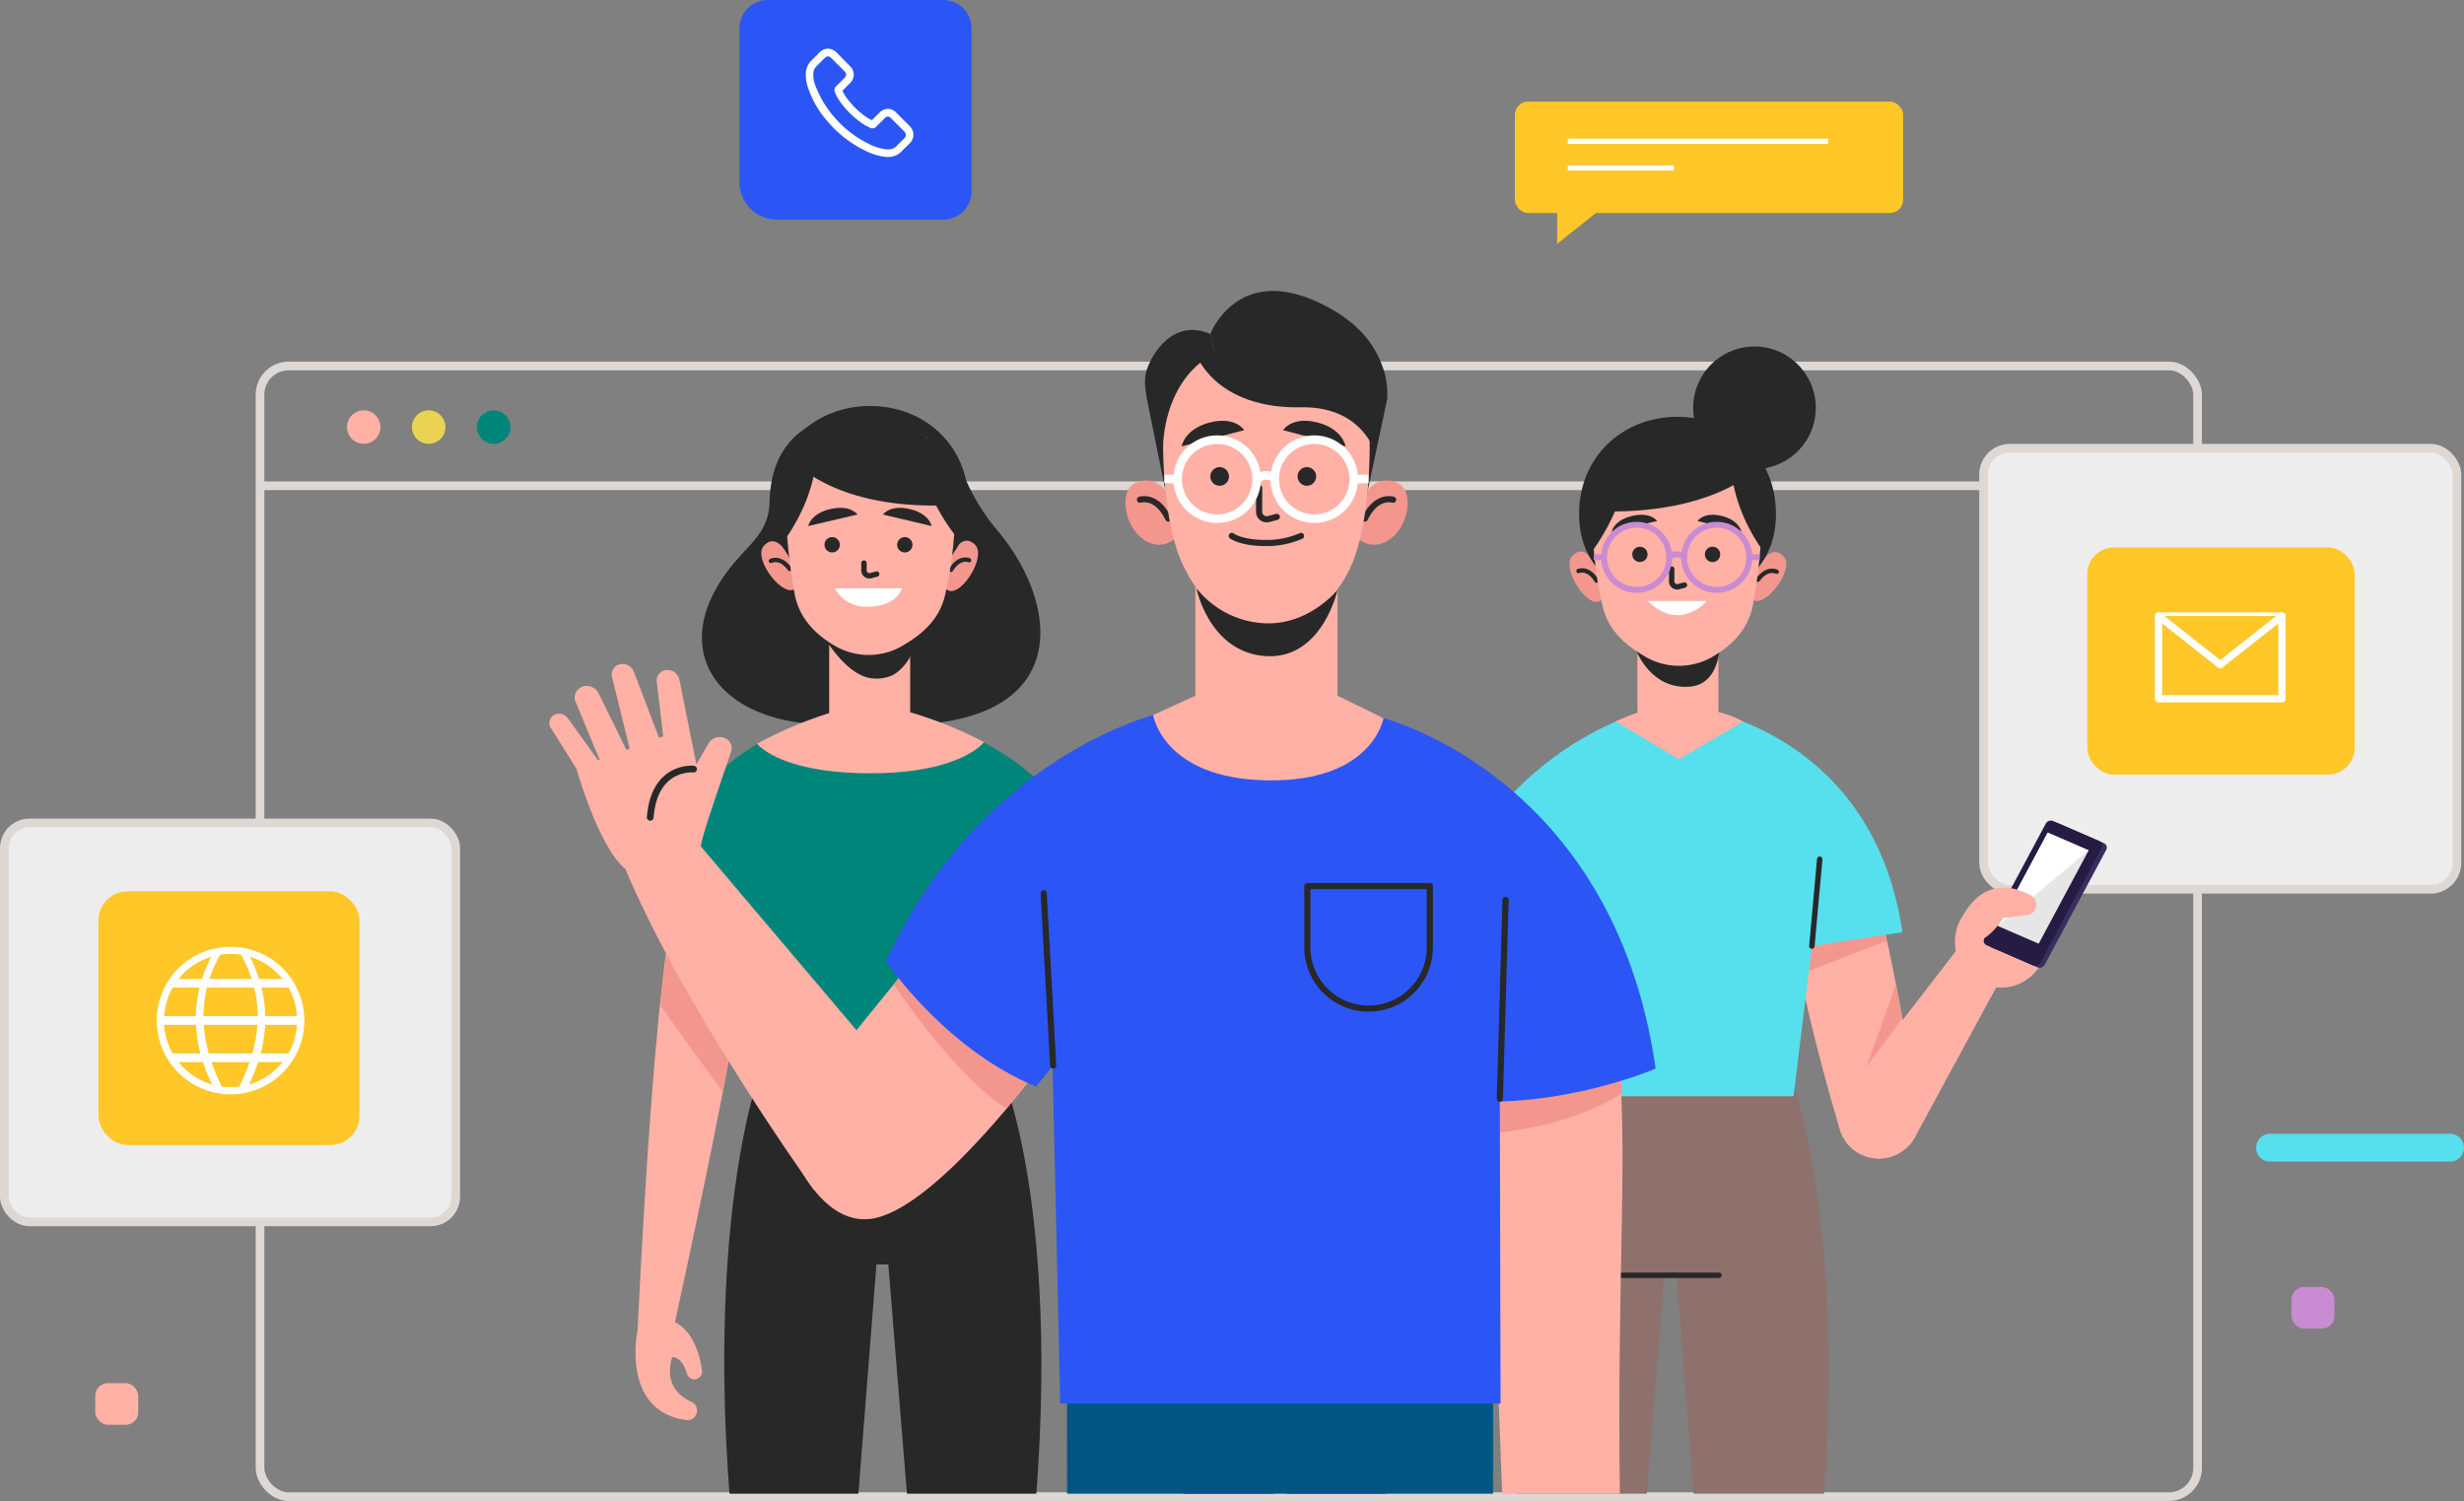 <svg xmlns="http://www.w3.org/2000/svg" xmlns:xlink="http://www.w3.org/1999/xlink" width="559.736" height="340.984" viewBox="0 0 559.736 340.984"><rect x="0" y="0" width="559.736" height="340.984" fill="#808080" stroke="none"/><defs><style>.a,.aa,.ab,.ac,.b,.l,.p,.v,.w,.x,.y{fill:none;}.b{stroke:#ded8d5;stroke-width:1.968px;}.ac,.b,.l,.x{stroke-miterlimit:10;}.c{fill:#ffb1a5;}.d{fill:#ead254;}.e{fill:#00857b;}.f{fill:#ededed;}.g,.h{fill:#ffc727;}.ac,.h,.l{stroke:#fff;}.aa,.ab,.h,.p,.v,.w,.y{stroke-linecap:round;stroke-linejoin:round;}.h{stroke-width:1.647px;}.i{fill:#fff;}.j{fill:#56dfed;}.k{fill:#c98bd2;}.l{stroke-width:1.18px;}.m{fill:#2b56f5;}.n{clip-path:url(#a);}.o{fill:#8e716c;}.aa,.ab,.p,.v,.w,.y{stroke:#282828;}.p{stroke-width:1.233px;}.q{fill:#f3978e;}.r{fill:#372f5f;}.s{fill:#261b43;}.t{fill:#e6e6e6;}.u{fill:#282828;}.v{stroke-width:0.993px;}.w{stroke-width:1.232px;}.x{stroke:#c98bd2;stroke-width:1.342px;}.y{stroke-width:1.23px;}.z{fill:#005683;}.aa{stroke-width:1.397px;}.ab{stroke-width:1.532px;}.ac{stroke-width:1.951px;}</style><clipPath id="a"><rect class="a" width="381.819" height="276.578"/></clipPath></defs><g transform="translate(-740.016 -6743)"><g transform="translate(741 6743)"><g transform="translate(0 83.141)"><g transform="translate(58.084)"><line class="b" x2="440.148" transform="translate(0 27.215)"/><rect class="b" width="440.148" height="256.859" rx="6.521"/><g transform="translate(19.765 10.088)"><path class="c" d="M157.346,141.874a3.8,3.8,0,1,1-3.8-3.8A3.8,3.8,0,0,1,157.346,141.874Z" transform="translate(-149.751 -138.077)"/><path class="d" d="M175.1,141.874a3.8,3.8,0,1,1-3.8-3.8A3.8,3.8,0,0,1,175.1,141.874Z" transform="translate(-152.745 -138.077)"/><path class="e" d="M192.851,141.874a3.8,3.8,0,1,1-3.8-3.8A3.8,3.8,0,0,1,192.851,141.874Z" transform="translate(-155.739 -138.077)"/></g></g><g transform="translate(449.613 18.68)"><rect class="f" width="107.53" height="100.198" rx="5.991"/><rect class="b" width="107.53" height="100.198" rx="5.991"/><g transform="translate(23.563 22.56)"><g transform="translate(0 0)"><rect class="g" width="60.724" height="51.573" rx="6.022" transform="translate(60.724 51.573) rotate(180)"/></g><g transform="translate(16.191 15.568)"><path class="h" d="M642.706,213.069H614.683V194.276h28.023v18.793Z" transform="translate(-614.683 -194.276)"/><path class="h" d="M614.683,194.276l14.011,11.042,14.012-11.042" transform="translate(-614.683 -194.276)"/></g></g></g><g transform="translate(0 103.812)"><rect class="f" width="102.55" height="90.627" rx="5.713"/><rect class="b" width="102.55" height="90.627" rx="5.713"/><g transform="translate(21.384 15.521)"><rect class="g" width="59.299" height="57.645" rx="6.639"/><g transform="translate(13.273 12.623)"><path class="i" d="M102.68,289.55a16.766,16.766,0,1,0,23.71,0A16.832,16.832,0,0,0,102.68,289.55Zm23.672,2.414h-5.343a34,34,0,0,0-2.078-5.035A15.145,15.145,0,0,1,126.352,291.965Zm-17.973,8.461a27.127,27.127,0,0,1,.794-6.5H119.9a27.084,27.084,0,0,1,.794,6.5Zm12.247,1.96a31.941,31.941,0,0,1-1.151,6.5H109.6a31.878,31.878,0,0,1-1.152-6.5Zm-6.091-16.105a15.23,15.23,0,0,1,2.369.184,30.807,30.807,0,0,1,2.431,5.5h-9.6a30.806,30.806,0,0,1,2.431-5.5A15.237,15.237,0,0,1,114.536,286.281Zm-4.4.649a33.9,33.9,0,0,0-2.077,5.035H102.72A15.133,15.133,0,0,1,110.139,286.93Zm-8.753,7h6.12a29.17,29.17,0,0,0-.857,6.5H99.442A15.046,15.046,0,0,1,101.387,293.925Zm0,14.961a15.032,15.032,0,0,1-1.945-6.5h7.237a31.586,31.586,0,0,0,1.021,6.5Zm1.333,1.96h5.559a40.679,40.679,0,0,0,2.067,5.1A15.134,15.134,0,0,1,102.72,310.846Zm11.816,5.685a15.273,15.273,0,0,1-1.981-.129,45.129,45.129,0,0,1-2.344-5.556h8.652a45.389,45.389,0,0,1-2.344,5.556A15.3,15.3,0,0,1,114.536,316.531Zm4.191-.589a40.617,40.617,0,0,0,2.066-5.1h5.56A15.134,15.134,0,0,1,118.726,315.943Zm8.958-7.056h-6.313a31.458,31.458,0,0,0,1.021-6.5h7.237A15.035,15.035,0,0,1,127.684,308.886Zm1.945-8.461h-7.207a29.171,29.171,0,0,0-.857-6.5h6.12A15.046,15.046,0,0,1,129.629,300.425Z" transform="translate(-97.797 -284.667)"/></g></g></g></g><g transform="translate(4.803)"><path class="j" d="M685.41,343.837H644.5a3.153,3.153,0,0,1-3.153-3.153h0a3.153,3.153,0,0,1,3.153-3.153H685.41a3.154,3.154,0,0,1,3.153,3.153h0A3.154,3.154,0,0,1,685.41,343.837Z" transform="translate(-134.614 -79.953)"/><rect class="k" width="9.757" height="9.451" rx="2.861" transform="translate(514.761 292.378)"/><rect class="c" width="9.757" height="9.451" rx="2.861" transform="translate(15.855 314.224)"/><g transform="translate(338.334 23.071)"><rect class="g" width="88.213" height="25.323" rx="3.012"/><g transform="translate(12.015 9.023)"><line class="l" x2="59.174"/><line class="l" x2="24.102" transform="translate(0 6.073)"/></g><path class="g" d="M458.571,90.068v9.869l12.411-9.869Z" transform="translate(-448.962 -67.61)"/></g><g transform="translate(162.188)"><path class="m" d="M6.46,0H46.272a6.46,6.46,0,0,1,6.46,6.46V43.44a6.46,6.46,0,0,1-6.46,6.46H8.521A8.521,8.521,0,0,1,0,41.379V6.46A6.46,6.46,0,0,1,6.46,0Z"/><g transform="translate(15.062 11.054)"><path class="i" d="M288.974,66.186l-3-3a2.63,2.63,0,0,0-1.93-.911,2.781,2.781,0,0,0-1.93.857L280.4,64.846l-.322-.16a4.945,4.945,0,0,1-.536-.269,18.487,18.487,0,0,1-4.45-4.074,9.737,9.737,0,0,1-1.394-2.2c.429-.375.8-.8,1.18-1.179l.482-.483a2.615,2.615,0,0,0,0-3.967l-1.5-1.5a4.867,4.867,0,0,1-.482-.536l-1.019-1.019a2.779,2.779,0,0,0-1.93-.857,2.656,2.656,0,0,0-1.93.857l-1.877,1.877a4.313,4.313,0,0,0-1.233,2.627,9.754,9.754,0,0,0,.7,4.074,21.929,21.929,0,0,0,4.182,7.024,26.065,26.065,0,0,0,8.579,6.7,14.24,14.24,0,0,0,4.826,1.447h.375a4.257,4.257,0,0,0,3.217-1.394l.053-.053a8.245,8.245,0,0,1,.965-.965l.7-.7A2.69,2.69,0,0,0,288.974,66.186Zm-1.234,2.788-.643.643c-.375.322-.7.7-1.073,1.072a2.548,2.548,0,0,1-1.93.8h-.268a11.293,11.293,0,0,1-4.182-1.287,24.406,24.406,0,0,1-7.989-6.273,23.255,23.255,0,0,1-3.914-6.488,6.643,6.643,0,0,1-.643-3.325,2.26,2.26,0,0,1,.751-1.555l1.823-1.823a1.125,1.125,0,0,1,.751-.375,1.022,1.022,0,0,1,.75.375l.965.965a5.022,5.022,0,0,0,.536.536l1.5,1.5a1.255,1.255,0,0,1,.376.751,1.124,1.124,0,0,1-.376.751l-.482.482-1.341,1.341-.053.053a1.174,1.174,0,0,0-.322,1.34v.054a12.375,12.375,0,0,0,1.769,2.9,19.908,19.908,0,0,0,4.879,4.45,4.467,4.467,0,0,0,.7.375,5.025,5.025,0,0,1,.536.269l.053.053a1.231,1.231,0,0,0,1.5-.268l1.876-1.877a.886.886,0,0,1,1.448,0l3,3A1.015,1.015,0,0,1,287.74,68.974Z" transform="translate(-265.365 -48.6)"/></g></g></g></g><g transform="translate(862.32 6805.75)"><g class="n" transform="translate(0)"><g transform="translate(2.496 3.356)"><g transform="translate(213.88 10.566)"><g transform="translate(4.656 165.904)"><path class="o" d="M501.957,321.762l-30.345-4.04.237,3.013L445.9,324.19s-16.724,41.958-1.984,134.235h21.106l7.6-93.568h2.7l7.357,93.568H503.78C518.519,366.148,501.957,321.762,501.957,321.762Z" transform="translate(-437.845 -317.722)"/><line class="p" x2="22.02" transform="translate(25.125 47.135)"/></g><g transform="translate(0 84.431)"><g transform="translate(67.354 25.309)"><g transform="translate(0 11.85)"><path class="c" d="M532.4,268.511c-2.6-4.144-17.18-4-17.95-4.088-3.942-.462,2.528,30.91,10.729,58.333a9.207,9.207,0,0,0,12.41,5.854l.164-.069a9.22,9.22,0,0,0,5.467-10.2C539.316,297.646,535.4,273.3,532.4,268.511Z" transform="translate(-513.261 -264.418)"/><path class="q" d="M536.329,281.684l-18.62,7.225-1.746-8.834,19.28-4.81Z" transform="translate(-513.716 -266.247)"/><path class="q" d="M542.983,302.654s-8.821,11.846-8.4,11.3,6.918-19.144,6.918-19.144Z" transform="translate(-516.854 -269.544)"/></g><g transform="translate(11.52)"><path class="c" d="M554.338,285.092l-25.283,32.759a9.3,9.3,0,0,0,2.3,13.478h0a9.3,9.3,0,0,0,13.235-3.368l21.045-38.828Z" transform="translate(-527.117 -256.055)"/><g transform="translate(26.539 15.216)"><path class="c" d="M566.265,291.082a10.429,10.429,0,1,1,13.13-6.718A10.429,10.429,0,0,1,566.265,291.082Z" transform="translate(-559.039 -268.848)"/><path class="c" d="M577.179,274.508s2.854-2.964-2.209-5.04-11.324-1.6-15.32,8.1Z" transform="translate(-559.142 -268.467)"/></g><g transform="translate(33.078)"><path class="r" d="M583.853,250.812l10.586,4.59a1.092,1.092,0,0,1,.479,1.56l-13.927,26.013a1.332,1.332,0,0,1-1.654.635l-10.586-4.59a1.091,1.091,0,0,1-.479-1.56L582.2,251.447A1.331,1.331,0,0,1,583.853,250.812Z" transform="translate(-567.11 -250.258)"/><path class="s" d="M582.637,250.258l10.587,4.59a1.092,1.092,0,0,1,.479,1.56l-13.927,26.013a1.332,1.332,0,0,1-1.654.635l-10.586-4.59a1.09,1.09,0,0,1-.479-1.56l13.927-26.013A1.331,1.331,0,0,1,582.637,250.258Z" transform="translate(-566.904 -250.164)"/><path class="t" d="M582.089,253.461l9.3,4.033-11.35,21.2-9.3-4.033Z" transform="translate(-567.551 -250.72)"/><path class="i" d="M591.391,257.494l-20.652,17.168,11.35-21.2Z" transform="translate(-567.551 -250.72)"/></g><path class="c" d="M572.7,268.631a16.891,16.891,0,0,1,4.485,1.664,2.4,2.4,0,0,1,1.157,2.659h0a2.378,2.378,0,0,1-2.01,1.785l-5.5.694s-2.871,4.949-6.623,5.505l3.442-8.69Z" transform="translate(-533.371 -253.279)"/></g></g><path class="j" d="M480.157,219.721c-.608,0,39.029,5.484,45.569,50.674l-20.568,3.152-4.147,34.116H443.635l-11.391-63.033s12.712-18.218,36.315-24.908Z" transform="translate(-432.244 -219.721)"/><line class="p" y1="19.731" x2="1.785" transform="translate(72.915 34.095)"/></g><g transform="translate(17.865 0)"><path class="c" d="M489.674,217.314v-15.7H471.28V217.5a35.727,35.727,0,0,0-4.942,2l14.347,8.546,14.667-8.546A23.93,23.93,0,0,0,489.674,217.314Z" transform="translate(-455.859 -132.237)"/><path class="u" d="M472.077,202.942s3.3,8.772,12.122,8.014c8.106-.7,6.815-12.853,6.815-12.853Z" transform="translate(-456.827 -131.645)"/><g transform="translate(0 48.614)"><path class="q" d="M460.961,187.656c-2.883,2.615-9.33-7.3-6.544-10.089s4.911,1.585,4.911,1.585l1.245,2.96.938,4.01.224,1.051Z" transform="translate(-453.733 -176.639)"/><g transform="translate(2.03 4.298)"><path class="v" d="M456.175,181.953s2.182-.982,4.121,2.182" transform="translate(-456.175 -181.809)"/></g></g><g transform="translate(40.597 48.74)"><path class="q" d="M503.293,187.381c2.651,2.85,9.914-6.489,7.374-9.5s-5.028,1.163-5.028,1.163l-1.489,2.845-1.274,3.917-.311,1.028Z" transform="translate(-502.565 -176.79)"/><g transform="translate(2.172 4.255)"><path class="v" d="M509.469,182.132s-2.092-1.163-4.291,1.826" transform="translate(-505.178 -181.909)"/></g></g><g transform="translate(2.17 18.016)"><path class="u" d="M456.344,161.9c0,13.13,10.011,19.356,22.361,19.356s22.36-6.226,22.36-19.356-10.011-22.064-22.36-22.064S456.344,148.767,456.344,161.9Z" transform="translate(-456.344 -139.834)"/></g><path class="c" d="M460,163.423a89.769,89.769,0,0,0,2.276,19.954c1.113,4.833,4.245,8.211,8.671,10.93l.806.5a15.218,15.218,0,0,0,15.49.171h0c4.8-2.8,8.154-6.482,9.186-11.669a131.223,131.223,0,0,0,2.085-19.882s1.788-20.348-18.982-19.953S460,163.423,460,163.423Z" transform="translate(-454.787 -122.43)"/><g transform="translate(4.781 39.475)"><path class="w" d="M481.648,181.441v2.816a1.282,1.282,0,0,0,.091.473,1.255,1.255,0,0,0,1.5.692l1.292-.342" transform="translate(-463.221 -168.31)"/><path class="u" d="M475.581,168.02l-10.322,2.42s.469-2.627,4.692-3.582S475.581,168.02,475.581,168.02Z" transform="translate(-460.458 -165.808)"/><path class="u" d="M488.7,168.02l9.968,2.42s-.453-2.627-4.531-3.582S488.7,168.02,488.7,168.02Z" transform="translate(-464.41 -165.808)"/><ellipse class="u" cx="1.741" cy="1.736" rx="1.741" ry="1.736" transform="translate(9.461 8.059)"/><path class="u" d="M494.2,177.076a1.741,1.741,0,1,1-1.741-1.737A1.738,1.738,0,0,1,494.2,177.076Z" transform="translate(-464.751 -167.28)"/><path class="i" d="M475.052,190.172h13.425S482.527,197.41,475.052,190.172Z" transform="translate(-462.109 -169.782)"/><g transform="translate(0 0)"><circle class="x" cx="7.403" cy="7.403" r="7.403" transform="translate(0 10.47) rotate(-45)"/><circle class="x" cx="7.403" cy="7.403" r="7.403" transform="translate(18.187 10.47) rotate(-45)"/><path class="x" d="M480.982,178.091a2.41,2.41,0,0,1,3.38,0" transform="translate(-463.109 -167.622)"/><line class="x" x1="2.332" y1="0.059" transform="translate(0.735 10.41)"/><line class="x" y1="0.059" x2="2.346" transform="translate(36.059 10.41)"/></g></g><path class="u" d="M504.653,171s-8.3-11.227-6.389-22.6a16.363,16.363,0,0,1,7.769,11.108C507.638,167.517,504.653,171,504.653,171Z" transform="translate(-461.195 -123.263)"/><path class="u" d="M459.748,171.608s9.647-12.751,7.732-24.125a18.994,18.994,0,0,0-8.3,11.872C457.579,167.362,459.748,171.608,459.748,171.608Z" transform="translate(-454.553 -123.108)"/><path class="u" d="M497.087,151.881s-10.664,11.674-39.839,9.675c0,0,4.468-17.13,18.607-18.955C475.856,142.6,492.181,140.652,497.087,151.881Z" transform="translate(-454.326 -122.263)"/><circle class="u" cx="13.93" cy="13.93" r="13.93" transform="translate(26.041 27.504) rotate(-80.831)"/></g></g><g transform="translate(19.567 26.123)"><path class="u" d="M286.745,321.232,260.8,317.777l.237-3.014L230.691,318.8s-16.562,44.385-1.823,136.662h21.106L257.33,361.9h2.7l7.6,93.568h21.106C303.468,363.189,286.745,321.232,286.745,321.232Z" transform="translate(-202.602 -166.876)"/><g transform="translate(15.087)"><path class="u" d="M283.647,165.313a47.848,47.848,0,0,1-8.713-15.713c-2.565-7.26-10.965-4.309-10.965-4.309s-7-9-17.532-5.869-14.192,10.631-14.407,19.542-7.224,10.3-12.621,20.613c-9.527,18.2,6.514,33.527,35.714,29.275l.04-.283a30.64,30.64,0,0,0,10.7,1C300.945,207.485,297.56,181.682,283.647,165.313Z" transform="translate(-216.662 -137.194)"/><g transform="translate(54.728 30.598)"><path class="q" d="M283.264,184.7c2.883,2.615,9.33-7.3,6.544-10.089s-4.912,1.585-4.912,1.585l-1.244,2.96-.938,4.01-.224,1.05Z" transform="translate(-282.492 -173.68)"/><g transform="translate(1.849 4.298)"><path class="v" d="M288.837,178.995s-2.182-.982-4.121,2.181" transform="translate(-284.716 -178.851)"/></g></g><g transform="translate(13.499 30.723)"><path class="q" d="M240.8,184.423c-2.651,2.849-9.914-6.489-7.374-9.5s5.028,1.164,5.028,1.164l1.489,2.845,1.274,3.917.311,1.028Z" transform="translate(-232.899 -173.832)"/><g transform="translate(2.169 4.256)"><path class="v" d="M235.508,179.174S237.6,178.011,239.8,181" transform="translate(-235.508 -178.951)"/></g></g><g transform="translate(15.837)"><path class="u" d="M280.431,158.939c0,13.13-10.01,19.357-22.36,19.357s-22.36-6.227-22.36-19.357,10.011-22.063,22.36-22.063S280.431,145.809,280.431,158.939Z" transform="translate(-235.711 -136.876)"/></g><rect class="c" width="18.394" height="23.819" transform="translate(28.913 51.363)"/><path class="u" d="M248.211,196.872s5.12,10.219,11.419,11.814a8.865,8.865,0,0,0,5.1-.3c2.371-.84,5.378-4.375,5.888-8.286l.238-2.235S259.65,203.973,248.211,196.872Z" transform="translate(-221.982 -146.994)"/><path class="c" d="M278.027,160.465a89.752,89.752,0,0,1-2.276,19.953c-1.113,4.833-4.245,8.211-8.671,10.931l-.806.495a15.218,15.218,0,0,1-15.49.172h0c-4.8-2.8-8.154-6.482-9.187-11.669a131.285,131.285,0,0,1-2.084-19.882s-1.788-20.349,18.982-19.953S278.027,160.465,278.027,160.465Z" transform="translate(-220.509 -137.488)"/><g transform="translate(24.143 23.138)"><path class="y" d="M260.938,179.808v1.673a1.278,1.278,0,0,0,.091.472,1.256,1.256,0,0,0,1.5.689l1.292-.342" transform="translate(-248.271 -167.254)"/><path class="u" d="M266.144,166.231l11.05,2.615s-.5-2.84-5.023-3.872S266.144,166.231,266.144,166.231Z" transform="translate(-249.149 -164.707)"/><path class="u" d="M256.895,166.231,245.7,168.846s.509-2.84,5.087-3.872S256.895,166.231,256.895,166.231Z" transform="translate(-245.702 -164.707)"/><path class="u" d="M253.636,174.439a1.741,1.741,0,1,1-1.741-1.731A1.736,1.736,0,0,1,253.636,174.439Z" transform="translate(-246.453 -166.056)"/><path class="u" d="M273.488,174.439a1.741,1.741,0,1,1-1.741-1.731A1.736,1.736,0,0,1,273.488,174.439Z" transform="translate(-249.801 -166.056)"/><path class="i" d="M252.959,186.7h15.28s-1.078,4.2-8.007,4.2A8.1,8.1,0,0,1,252.959,186.7Z" transform="translate(-246.926 -168.416)"/></g><path class="u" d="M239.465,168.044s8.3-11.227,6.389-22.6a16.365,16.365,0,0,0-7.769,11.109C236.479,164.558,239.465,168.044,239.465,168.044Z" transform="translate(-220.195 -138.321)"/><path class="u" d="M284.246,167.515s-9.647-11.617-7.732-22.99a18.994,18.994,0,0,1,8.3,11.872C286.415,164.4,284.246,167.515,284.246,167.515Z" transform="translate(-226.713 -138.166)"/><path class="u" d="M240.679,148.923s9.529,12.808,38.7,10.809c0,0-3.333-18.265-17.472-20.089C261.911,139.644,245.586,137.694,240.679,148.923Z" transform="translate(-220.712 -137.321)"/></g><g transform="translate(0 67.423)"><g transform="translate(0 37.391)"><path class="c" d="M207.07,368.833c-.424.668,24.282-107.5,16.947-105.863-.669.15-13.516,1.343-15.425,5.224-5.535,11.254-9.5,99.819-9.5,99.819Z" transform="translate(-198.61 -262.952)"/><path class="c" d="M198.99,388.87s-3.982,18.476,11.072,20.5a2.115,2.115,0,0,0,2.277-1.4l.043-.126a2.113,2.113,0,0,0-1.171-2.614c-2.454-1.1-6.261-3.871-4.372-10.167,0,0,2.176-.267,3.377,3.793a1.745,1.745,0,0,0,2.453,1.078h0a1.745,1.745,0,0,0,.944-1.785c-.361-2.843-1.792-9.687-7.279-11.523Z" transform="translate(-198.514 -283.809)"/><path class="q" d="M205.181,297.281s14.235,20.048,14.31,19.66,4.978-28.146,4.978-28.146L207.2,281.312Z" transform="translate(-199.638 -266.048)"/></g><g transform="translate(3.374)"><path class="e" d="M244.294,222.535c.608,0-35.181.638-41.722,45.828l20.568,3.151,4.147,34.116h57.377L296.055,242.6s-8.1-13.657-31.7-20.347Z" transform="translate(-202.572 -218.697)"/><path class="c" d="M231.716,227.277s5.058,6.714,25.781,6.714c20.53,0,25.78-7.066,25.78-7.066a88.519,88.519,0,0,0-26.147-8.95A93.037,93.037,0,0,0,231.716,227.277Z" transform="translate(-207.487 -217.976)"/></g></g></g><g transform="translate(117.584 246.009)"><path class="z" d="M316.414,401.367l.049,90.123h44.584l3.426-90.123Z" transform="translate(-316.414 -401.367)"/><path class="z" d="M423.107,401.367l-.049,90.123H378.473l-3.426-90.123Z" transform="translate(-326.302 -401.367)"/><rect class="z" width="46.098" height="31.31" transform="translate(26.356)"/><line class="aa" x2="31.796" transform="translate(32.795 31.31)"/></g><g transform="translate(0 84.716)"><g transform="translate(189.479 12.332)"><g transform="translate(23.154 70.312)"><path class="c" d="M460.665,306.763c2.764,30.539-.151,52.79.655,108.984l-26.611,1.114-3.965-105.185Z" transform="translate(-430.745 -306.763)"/><path class="q" d="M434.691,332.288s16.479-1.509,27.745-8.94l-.3-6.54-27.458,3.739Z" transform="translate(-431.409 -308.457)"/></g><path class="m" d="M402.894,222.188s52.341,13.164,61.825,79.6c0,0-25.617,11.106-51.29,6.329l5.775-22.221Z" transform="translate(-402.894 -222.188)"/></g><path class="c" d="M211.611,255.417l38.972,46.025-11.926,33.585s-29.621-41.183-42.931-73.014Z" transform="translate(-178.477 -215.46)"/><path class="c" d="M210.638,251.912s-13.685,7.732-17.166,4.935c-6.083-4.888-11.109-22.778-11.109-22.778s25.591-9.648,25.35-9.271S210.638,251.912,210.638,251.912Z" transform="translate(-176.223 -210.294)"/><path class="c" d="M215.434,252.348c-.242-1.378,5.075-16.241,6.9-21.814a2.459,2.459,0,0,0-1.946-3.1h0a2.839,2.839,0,0,0-3.166,1.3L210.8,239.7Z" transform="translate(-181.019 -210.73)"/><path class="c" d="M213.87,233.188l-4.407-21.926a2.76,2.76,0,0,0-3.19-2.188h0a2.377,2.377,0,0,0-1.951,2.636l1.92,16.326Z" transform="translate(-179.923 -207.637)"/><path class="c" d="M203.035,224.818l-5.985-15.657a2.746,2.746,0,0,0-3.4-1.674h0a2.367,2.367,0,0,0-1.565,2.808l4.441,18.092Z" transform="translate(-177.852 -207.354)"/><path class="c" d="M194.9,230.447l-7.572-15.384a3.01,3.01,0,0,0-3.843-1.474h0a2.622,2.622,0,0,0-1.353,3.463l6.036,14.524Z" transform="translate(-176.147 -208.367)"/><path class="c" d="M181.117,233.422,175.176,224a2.128,2.128,0,0,1,1.038-2.843h0a2.432,2.432,0,0,1,2.97.864L187,232.857Z" transform="translate(-174.978 -209.647)"/><path class="ab" d="M212.374,236.1s-8.923-.936-9.84,10.956" transform="translate(-179.625 -212.2)"/><g transform="translate(52.277 11.181)"><g transform="translate(0 26.835)"><path class="c" d="M237.859,318.925s7.33,25.367,21.936,21.994,37.372-34.569,37.372-34.569l-5.1-53.268-41,50.457Z" transform="translate(-237.859 -253.082)"/><path class="q" d="M269.051,293.993s13.841,20.878,25.649,28.239l7.727-9.755-29.813-23.063Z" transform="translate(-243.119 -259.209)"/></g><path class="m" d="M329.257,220.8s-40.637,9.159-62.292,56.388c0,0,13.084,19.715,34.06,28.477l14.043-17.2Z" transform="translate(-242.768 -220.803)"/></g><g transform="translate(112.288 7.506)"><path class="m" d="M336.648,219.911A101.767,101.767,0,0,0,310.8,238.852l3.132,138.055H413.961l-.324-137.342s-12.609-12.34-26.275-18.355C375.755,216.1,347.933,214.123,336.648,219.911Z" transform="translate(-310.171 -216.383)"/><path class="aa" d="M0,0H27.828a0,0,0,0,1,0,0V13.914A13.914,13.914,0,0,1,13.914,27.828h0A13.914,13.914,0,0,1,0,13.914V0A0,0,0,0,1,0,0Z" transform="translate(59.899 42.971)"/><line class="aa" y1="45.162" x2="1.298" transform="translate(103.627 46.106)"/><line class="aa" x1="2.161" y1="39.148" transform="translate(0 44.594)"/></g></g><g transform="translate(130.871)"><path class="u" d="M342.361,152.575l-4.17-20.63c-.234-1.68-.886-4.273-.088-6.71,1.321-4.031,6.175-11.773,14.471-8.228l1.794,8.167s-8.616,1.739-12.073,13.011Z" transform="translate(-333.294 -107.249)"/><path class="u" d="M352.334,122.313c-.15,2.71-2.543,14.57-10.955,18.892C341.379,141.2,334.012,125.4,352.334,122.313Z" transform="translate(-333.665 -108.297)"/><path class="c" d="M381.845,208.952h0V173.921H349.552v35.031l-9.613,4.382s2.255,14.519,26.1,14.841,26.239-14.126,26.239-14.126Z" transform="translate(-333.669 -117)"/><path class="u" d="M355.588,115.211s5.927-15.635,24.2-7.323c11.061,5.031,14.16,11.776,15.478,16.555a19.229,19.229,0,0,1,.493,5.575l-4.42,20.761-17.259-28.725-16.7,1.324Z" transform="translate(-336.308 -105.453)"/><g transform="translate(53.116 43.095)"><path class="q" d="M398.205,159.521a5.379,5.379,0,0,1,6.667-1.76c4.49,1.7,2.459,12.609-4.277,14a5.327,5.327,0,0,1-4.308-1.127S397.944,162.578,398.205,159.521Z" transform="translate(-396.288 -157.291)"/><g transform="translate(1.263 4.196)"><path class="aa" d="M404.238,162.46s-3.762-1.255-6.431,4.284" transform="translate(-397.807 -162.338)"/></g></g><g transform="translate(0 43.095)"><path class="q" d="M341.464,159.521a5.379,5.379,0,0,0-6.667-1.76c-4.491,1.7-2.459,12.609,4.277,14a5.328,5.328,0,0,0,4.308-1.127S341.724,162.578,341.464,159.521Z" transform="translate(-332.397 -157.291)"/><g transform="translate(3.29 4.196)"><path class="aa" d="M336.354,162.46s3.762-1.255,6.431,4.284" transform="translate(-336.354 -162.338)"/></g></g><path class="c" d="M389.614,142.787c0,6.574-.643,20.328-4.685,28.492-3.8,7.665-10.071,11.79-18.3,12.036s-14.358-2.926-19.27-12.874-4.678-27.532-4.678-27.532,0-23.485,23.211-23.485C390.34,119.424,389.614,142.787,389.614,142.787Z" transform="translate(-334.131 -107.809)"/><path class="u" d="M351.794,186.688s2.7,13.721,14.646,15.3c13.744,1.815,17.4-14.949,17.4-14.949s-6.073,7.61-15.678,7.622A21.014,21.014,0,0,1,351.794,186.688Z" transform="translate(-335.668 -119.153)"/><g transform="translate(8.835 29.482)"><path class="aa" d="M368.917,159.254v5.435a1.778,1.778,0,0,0,.127.663,1.749,1.749,0,0,0,2.086.968l1.8-.48" transform="translate(-347.391 -144.008)"/><path class="u" d="M359.815,155.7a2.113,2.113,0,1,1-2.113-2.113A2.113,2.113,0,0,1,359.815,155.7Z" transform="translate(-345.143 -143.053)"/><path class="u" d="M383.644,155.7a2.113,2.113,0,1,1-2.112-2.113A2.112,2.112,0,0,1,383.644,155.7Z" transform="translate(-349.162 -143.053)"/><path class="u" d="M375.454,143.054l14.207,3.67s-.646-3.985-6.458-5.433S375.454,143.054,375.454,143.054Z" transform="translate(-348.493 -140.916)"/><path class="u" d="M361.953,143.054l-14.207,3.67s.646-3.985,6.458-5.433S361.953,143.054,361.953,143.054Z" transform="translate(-343.821 -140.916)"/><path class="aa" d="M361.436,172.379s2.1,1.606,7.608,1.606a19.264,19.264,0,0,0,8.142-1.606" transform="translate(-346.129 -146.222)"/><g transform="translate(0 4.289)"><circle class="ac" cx="8.979" cy="8.979" r="8.979" transform="translate(3.011)"/><circle class="ac" cx="8.979" cy="8.979" r="8.979" transform="translate(25.068)"/><path class="ac" d="M368.246,156.7s2.127-1.985,4.1,0" transform="translate(-347.278 -147.717)"/><line class="ac" x1="3.011" y1="0.076" transform="translate(0 8.903)"/><line class="ac" y1="0.055" x2="3.361" transform="translate(43.026 8.924)"/></g></g><path class="u" d="M351.794,121.9s4.312,12.25,23.769,11.874c13.221-.255,16.38,9.312,16.38,9.312s-2.3-21.388-2.906-21.186-20.119-5.207-20.119-5.207Z" transform="translate(-335.668 -107.349)"/></g></g></g></g></g></svg>